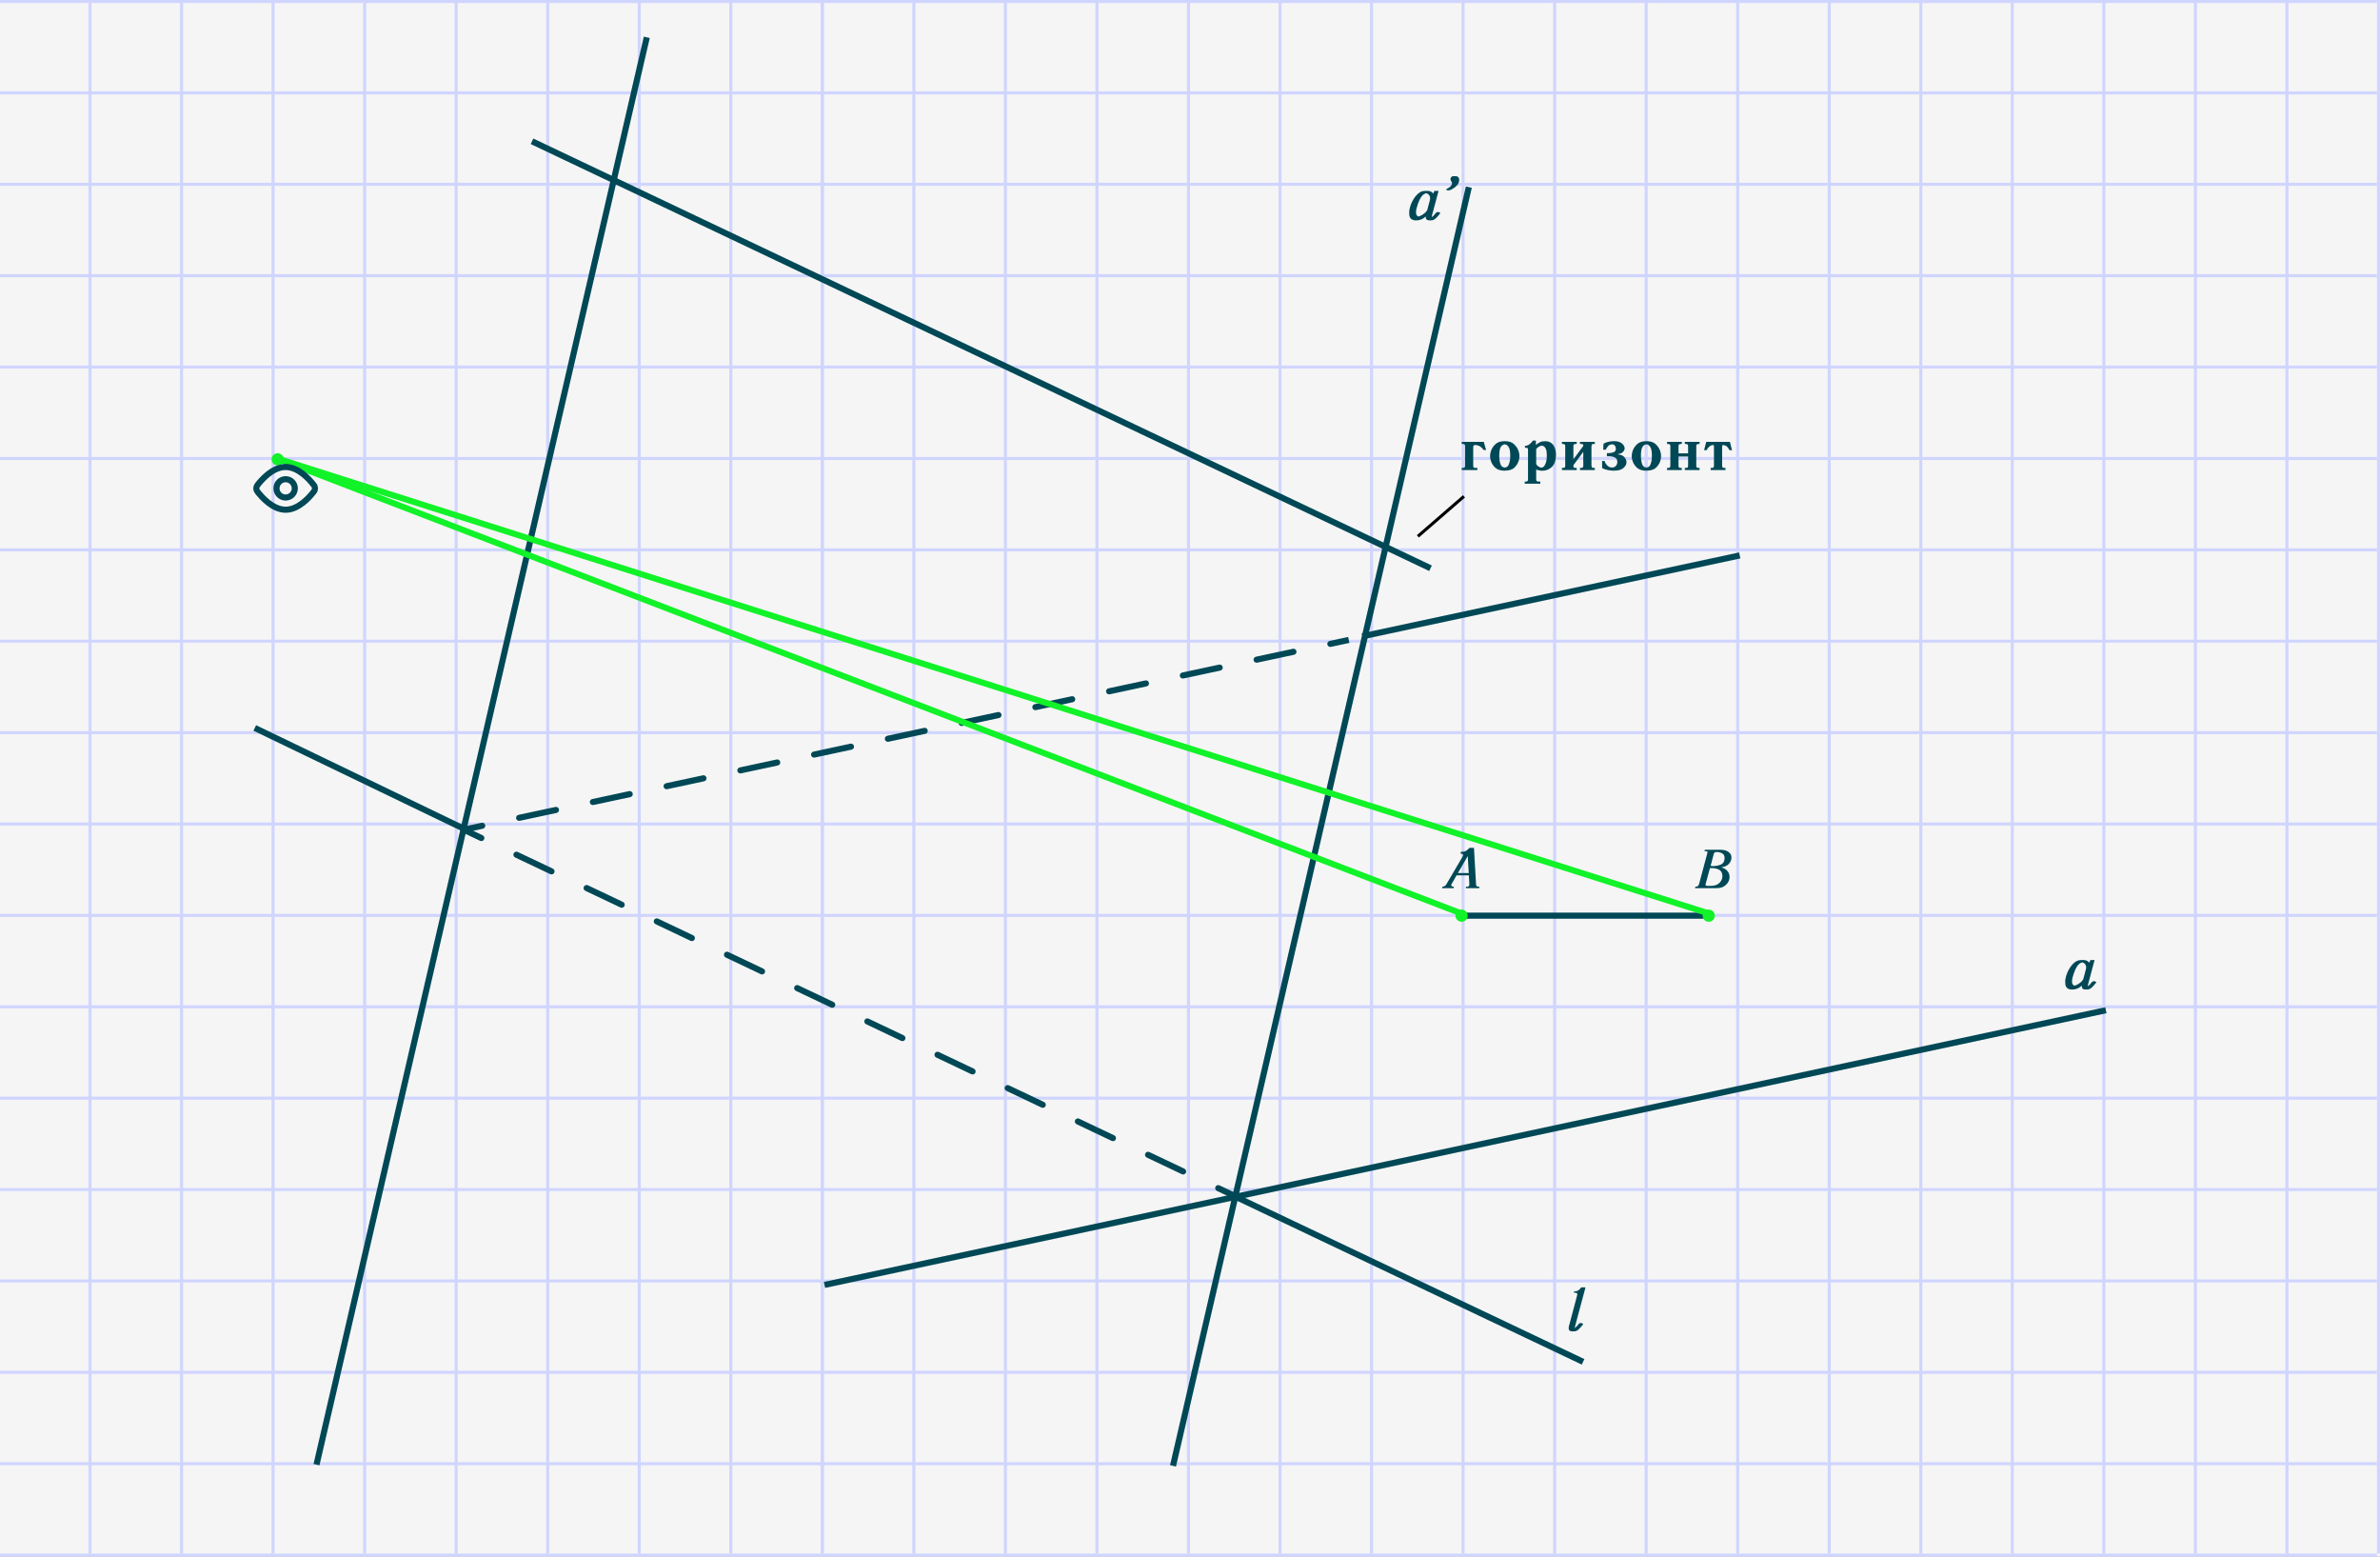 <?xml version="1.0" encoding="UTF-8"?> <svg xmlns="http://www.w3.org/2000/svg" width="780" height="510" viewBox="0 0 780 510" fill="none"><rect x="0" y="0" width="780" height="510" fill="#808080" stroke="none"/> <g clip-path="url(#clip0_1_1011)"> <rect width="780" height="510" fill="#F5F5F5"></rect> <line x1="-241" y1="30.439" x2="269" y2="30.439" stroke="#D0D5FF"></line> <line x1="-241" y1="0.498" x2="269" y2="0.498" stroke="#D0D5FF"></line> <line x1="29.5" y1="509.002" x2="29.5" stroke="#D0D5FF"></line> <line x1="59.5" y1="509.002" x2="59.5" stroke="#D0D5FF"></line> <line x1="89.5" y1="509.002" x2="89.5" stroke="#D0D5FF"></line> <line x1="119.5" y1="509.002" x2="119.5" stroke="#D0D5FF"></line> <line x1="149.5" y1="509.002" x2="149.5" stroke="#D0D5FF"></line> <line x1="179.5" y1="509.002" x2="179.5" stroke="#D0D5FF"></line> <line x1="209.5" y1="509.002" x2="209.5" stroke="#D0D5FF"></line> <line x1="239.5" y1="509.002" x2="239.5" stroke="#D0D5FF"></line> <line x1="269.5" y1="509.002" x2="269.5" stroke="#D0D5FF"></line> <line x1="-241" y1="60.381" x2="269" y2="60.381" stroke="#D0D5FF"></line> <line x1="-241" y1="90.322" x2="269" y2="90.322" stroke="#D0D5FF"></line> <line x1="-241" y1="120.263" x2="269" y2="120.263" stroke="#D0D5FF"></line> <line x1="-241" y1="150.205" x2="269" y2="150.205" stroke="#D0D5FF"></line> <line x1="-241" y1="180.146" x2="269" y2="180.146" stroke="#D0D5FF"></line> <line x1="-241" y1="210.087" x2="269" y2="210.087" stroke="#D0D5FF"></line> <line x1="-241" y1="240.028" x2="269" y2="240.028" stroke="#D0D5FF"></line> <line x1="-241" y1="299.911" x2="269" y2="299.911" stroke="#D0D5FF"></line> <line x1="-241" y1="269.97" x2="269" y2="269.97" stroke="#D0D5FF"></line> <line x1="-241" y1="329.852" x2="269" y2="329.852" stroke="#D0D5FF"></line> <line x1="-241" y1="359.793" x2="269" y2="359.793" stroke="#D0D5FF"></line> <line x1="-241" y1="389.735" x2="269" y2="389.735" stroke="#D0D5FF"></line> <line x1="-241" y1="419.676" x2="269" y2="419.676" stroke="#D0D5FF"></line> <line x1="-241" y1="449.617" x2="269" y2="449.617" stroke="#D0D5FF"></line> <line x1="-241" y1="479.559" x2="269" y2="479.559" stroke="#D0D5FF"></line> <line x1="-241" y1="509.5" x2="269" y2="509.5" stroke="#D0D5FF"></line> <line x1="269" y1="30.439" x2="779" y2="30.439" stroke="#D0D5FF"></line> <line x1="269" y1="0.498" x2="779" y2="0.498" stroke="#D0D5FF"></line> <line x1="269.5" y1="509.002" x2="269.5" stroke="#D0D5FF"></line> <line x1="299.5" y1="509.002" x2="299.5" stroke="#D0D5FF"></line> <line x1="329.5" y1="509.002" x2="329.5" stroke="#D0D5FF"></line> <line x1="359.5" y1="509.002" x2="359.5" stroke="#D0D5FF"></line> <line x1="389.5" y1="509.002" x2="389.5" stroke="#D0D5FF"></line> <line x1="419.5" y1="509.002" x2="419.5" stroke="#D0D5FF"></line> <line x1="449.5" y1="509.002" x2="449.5" stroke="#D0D5FF"></line> <line x1="479.5" y1="509.002" x2="479.5" stroke="#D0D5FF"></line> <line x1="509.5" y1="509.002" x2="509.5" stroke="#D0D5FF"></line> <line x1="539.5" y1="509.002" x2="539.5" stroke="#D0D5FF"></line> <line x1="569.5" y1="509.002" x2="569.5" stroke="#D0D5FF"></line> <line x1="599.5" y1="509.002" x2="599.5" stroke="#D0D5FF"></line> <line x1="629.5" y1="509.002" x2="629.5" stroke="#D0D5FF"></line> <line x1="659.5" y1="509.002" x2="659.5" stroke="#D0D5FF"></line> <line x1="689.5" y1="509.002" x2="689.5" stroke="#D0D5FF"></line> <line x1="719.5" y1="509.002" x2="719.5" stroke="#D0D5FF"></line> <line x1="749.5" y1="509.002" x2="749.5" stroke="#D0D5FF"></line> <line x1="779.5" y1="509.002" x2="779.5" stroke="#D0D5FF"></line> <line x1="269" y1="60.381" x2="779" y2="60.381" stroke="#D0D5FF"></line> <line x1="269" y1="90.322" x2="779" y2="90.322" stroke="#D0D5FF"></line> <line x1="269" y1="120.263" x2="779" y2="120.263" stroke="#D0D5FF"></line> <line x1="269" y1="150.205" x2="779" y2="150.205" stroke="#D0D5FF"></line> <line x1="269" y1="180.146" x2="779" y2="180.146" stroke="#D0D5FF"></line> <line x1="269" y1="210.087" x2="779" y2="210.087" stroke="#D0D5FF"></line> <line x1="269" y1="240.028" x2="779" y2="240.028" stroke="#D0D5FF"></line> <line x1="269" y1="299.911" x2="779" y2="299.911" stroke="#D0D5FF"></line> <line x1="269" y1="269.97" x2="779" y2="269.97" stroke="#D0D5FF"></line> <line x1="269" y1="329.852" x2="779" y2="329.852" stroke="#D0D5FF"></line> <line x1="269" y1="359.793" x2="779" y2="359.793" stroke="#D0D5FF"></line> <line x1="269" y1="389.735" x2="779" y2="389.735" stroke="#D0D5FF"></line> <line x1="269" y1="419.676" x2="779" y2="419.676" stroke="#D0D5FF"></line> <line x1="269" y1="449.617" x2="779" y2="449.617" stroke="#D0D5FF"></line> <line x1="269" y1="479.559" x2="779" y2="479.559" stroke="#D0D5FF"></line> <line x1="269" y1="509.5" x2="779" y2="509.5" stroke="#D0D5FF"></line> <line x1="690.162" y1="330.978" x2="270.21" y2="420.978" stroke="#004856" stroke-width="2"></line> <line x1="570.162" y1="181.978" x2="446.481" y2="208.484" stroke="#004856" stroke-width="2"></line> <line x1="518.824" y1="446.179" x2="405.014" y2="392.113" stroke="#004856" stroke-width="2"></line> <line x1="468.824" y1="186.179" x2="174.361" y2="46.295" stroke="#004856" stroke-width="2"></line> <line x1="481.382" y1="61.319" x2="384.433" y2="480.251" stroke="#004856" stroke-width="2"></line> <line x1="211.974" y1="12.226" x2="103.725" y2="479.86" stroke="#004856" stroke-width="2"></line> <path d="M435.782 209.975C435.242 210.091 434.898 210.622 435.014 211.162C435.13 211.702 435.661 212.046 436.201 211.931L435.782 209.975ZM424.117 214.521C424.657 214.406 425.001 213.874 424.885 213.334C424.769 212.794 424.237 212.45 423.697 212.566L424.117 214.521ZM411.613 215.156C411.073 215.272 410.729 215.804 410.845 216.344C410.96 216.884 411.492 217.228 412.032 217.112L411.613 215.156ZM399.947 219.703C400.487 219.587 400.831 219.055 400.716 218.515C400.6 217.975 400.068 217.631 399.528 217.747L399.947 219.703ZM387.444 220.338C386.904 220.454 386.56 220.985 386.675 221.525C386.791 222.065 387.323 222.409 387.863 222.293L387.444 220.338ZM375.778 224.884C376.318 224.768 376.662 224.237 376.546 223.697C376.431 223.157 375.899 222.813 375.359 222.929L375.778 224.884ZM363.274 225.519C362.734 225.635 362.39 226.167 362.506 226.707C362.622 227.247 363.154 227.591 363.694 227.475L363.274 225.519ZM351.609 230.066C352.149 229.95 352.493 229.418 352.377 228.878C352.261 228.338 351.73 227.994 351.19 228.11L351.609 230.066ZM339.105 230.701C338.565 230.816 338.221 231.348 338.337 231.888C338.453 232.428 338.984 232.772 339.524 232.656L339.105 230.701ZM327.44 235.247C327.98 235.131 328.324 234.6 328.208 234.06C328.092 233.52 327.561 233.176 327.021 233.291L327.44 235.247ZM314.936 235.882C314.396 235.998 314.052 236.53 314.168 237.07C314.284 237.61 314.815 237.953 315.355 237.838L314.936 235.882ZM303.271 240.428C303.811 240.313 304.155 239.781 304.039 239.241C303.923 238.701 303.391 238.357 302.851 238.473L303.271 240.428ZM290.767 241.064C290.227 241.179 289.883 241.711 289.999 242.251C290.115 242.791 290.646 243.135 291.186 243.019L290.767 241.064ZM279.102 245.61C279.642 245.494 279.985 244.962 279.87 244.422C279.754 243.882 279.222 243.539 278.682 243.654L279.102 245.61ZM266.598 246.245C266.058 246.361 265.714 246.892 265.83 247.432C265.945 247.972 266.477 248.316 267.017 248.201L266.598 246.245ZM254.932 250.791C255.472 250.675 255.816 250.144 255.701 249.604C255.585 249.064 255.053 248.72 254.513 248.836L254.932 250.791ZM242.429 251.426C241.889 251.542 241.545 252.074 241.66 252.614C241.776 253.154 242.308 253.498 242.848 253.382L242.429 251.426ZM230.763 255.973C231.303 255.857 231.647 255.325 231.531 254.785C231.416 254.245 230.884 253.901 230.344 254.017L230.763 255.973ZM218.259 256.608C217.719 256.724 217.375 257.255 217.491 257.795C217.607 258.335 218.139 258.679 218.679 258.563L218.259 256.608ZM206.594 261.154C207.134 261.038 207.478 260.507 207.362 259.967C207.246 259.427 206.715 259.083 206.175 259.199L206.594 261.154ZM194.09 261.789C193.55 261.905 193.206 262.437 193.322 262.977C193.438 263.517 193.969 263.861 194.509 263.745L194.09 261.789ZM182.425 266.336C182.965 266.22 183.309 265.688 183.193 265.148C183.077 264.608 182.546 264.264 182.006 264.38L182.425 266.336ZM169.921 266.971C169.381 267.086 169.037 267.618 169.153 268.158C169.269 268.698 169.8 269.042 170.34 268.926L169.921 266.971ZM158.256 271.517C158.796 271.401 159.14 270.87 159.024 270.33C158.908 269.79 158.377 269.446 157.836 269.561L158.256 271.517ZM441.824 208.68L435.782 209.975L436.201 211.931L442.243 210.635L441.824 208.68ZM423.697 212.566L411.613 215.156L412.032 217.112L424.117 214.521L423.697 212.566ZM399.528 217.747L387.444 220.338L387.863 222.293L399.947 219.703L399.528 217.747ZM375.359 222.929L363.274 225.519L363.694 227.475L375.778 224.884L375.359 222.929ZM351.19 228.11L339.105 230.701L339.524 232.656L351.609 230.066L351.19 228.11ZM327.021 233.291L314.936 235.882L315.355 237.838L327.44 235.247L327.021 233.291ZM302.851 238.473L290.767 241.064L291.186 243.019L303.271 240.428L302.851 238.473ZM278.682 243.654L266.598 246.245L267.017 248.201L279.102 245.61L278.682 243.654ZM254.513 248.836L242.429 251.426L242.848 253.382L254.932 250.791L254.513 248.836ZM230.344 254.017L218.259 256.608L218.679 258.563L230.763 255.973L230.344 254.017ZM206.175 259.199L194.09 261.789L194.509 263.745L206.594 261.154L206.175 259.199ZM182.006 264.38L169.921 266.971L170.34 268.926L182.425 266.336L182.006 264.38ZM157.836 269.561L151.794 270.857L152.213 272.812L158.256 271.517L157.836 269.561Z" fill="#004856"></path> <path d="M399.679 388.366C399.18 388.129 398.584 388.341 398.347 388.84C398.11 389.339 398.322 389.935 398.821 390.172L399.679 388.366ZM387.321 384.71C387.82 384.947 388.417 384.735 388.654 384.236C388.89 383.737 388.678 383.141 388.179 382.904L387.321 384.71ZM376.679 377.442C376.181 377.205 375.584 377.417 375.347 377.916C375.11 378.415 375.323 379.011 375.821 379.248L376.679 377.442ZM364.322 373.786C364.82 374.023 365.417 373.811 365.654 373.312C365.891 372.813 365.679 372.216 365.18 371.979L364.322 373.786ZM353.68 366.517C353.181 366.28 352.584 366.493 352.347 366.992C352.111 367.491 352.323 368.087 352.822 368.324L353.68 366.517ZM341.322 362.862C341.821 363.099 342.417 362.887 342.654 362.388C342.891 361.889 342.679 361.292 342.18 361.055L341.322 362.862ZM330.68 355.593C330.181 355.356 329.585 355.569 329.348 356.068C329.111 356.566 329.323 357.163 329.822 357.4L330.68 355.593ZM318.322 351.938C318.821 352.175 319.418 351.962 319.655 351.464C319.892 350.965 319.679 350.368 319.18 350.131L318.322 351.938ZM307.681 344.669C307.182 344.432 306.585 344.644 306.348 345.143C306.111 345.642 306.324 346.239 306.822 346.476L307.681 344.669ZM295.323 341.014C295.821 341.251 296.418 341.038 296.655 340.539C296.892 340.04 296.68 339.444 296.181 339.207L295.323 341.014ZM284.681 333.745C284.182 333.508 283.585 333.72 283.349 334.219C283.112 334.718 283.324 335.315 283.823 335.552L284.681 333.745ZM272.323 330.089C272.822 330.326 273.418 330.114 273.655 329.615C273.892 329.116 273.68 328.52 273.181 328.283L272.323 330.089ZM261.681 322.821C261.182 322.584 260.586 322.796 260.349 323.295C260.112 323.794 260.324 324.39 260.823 324.627L261.681 322.821ZM249.323 319.165C249.822 319.402 250.419 319.19 250.656 318.691C250.893 318.192 250.68 317.596 250.181 317.359L249.323 319.165ZM238.682 311.897C238.183 311.66 237.586 311.872 237.349 312.371C237.112 312.87 237.325 313.466 237.823 313.703L238.682 311.897ZM226.324 308.241C226.822 308.478 227.419 308.266 227.656 307.767C227.893 307.268 227.681 306.672 227.182 306.435L226.324 308.241ZM215.682 300.973C215.183 300.736 214.586 300.948 214.35 301.447C214.113 301.946 214.325 302.542 214.824 302.779L215.682 300.973ZM203.324 297.317C203.823 297.554 204.419 297.342 204.656 296.843C204.893 296.344 204.681 295.747 204.182 295.51L203.324 297.317ZM192.682 290.048C192.183 289.811 191.587 290.024 191.35 290.523C191.113 291.022 191.325 291.618 191.824 291.855L192.682 290.048ZM180.324 286.393C180.823 286.63 181.42 286.418 181.657 285.919C181.894 285.42 181.681 284.823 181.182 284.586L180.324 286.393ZM169.683 279.124C169.184 278.887 168.587 279.1 168.35 279.599C168.113 280.097 168.326 280.694 168.824 280.931L169.683 279.124ZM157.325 275.469C157.823 275.706 158.42 275.493 158.657 274.995C158.894 274.496 158.682 273.899 158.183 273.662L157.325 275.469ZM405.429 391.097L399.679 388.366L398.821 390.172L404.571 392.903L405.429 391.097ZM388.179 382.904L376.679 377.442L375.821 379.248L387.321 384.71L388.179 382.904ZM365.18 371.979L353.68 366.517L352.822 368.324L364.322 373.786L365.18 371.979ZM342.18 361.055L330.68 355.593L329.822 357.4L341.322 362.862L342.18 361.055ZM319.18 350.131L307.681 344.669L306.822 346.476L318.322 351.938L319.18 350.131ZM296.181 339.207L284.681 333.745L283.823 335.552L295.323 341.014L296.181 339.207ZM273.181 328.283L261.681 322.821L260.823 324.627L272.323 330.089L273.181 328.283ZM250.181 317.359L238.682 311.897L237.823 313.703L249.323 319.165L250.181 317.359ZM227.182 306.435L215.682 300.973L214.824 302.779L226.324 308.241L227.182 306.435ZM204.182 295.51L192.682 290.048L191.824 291.855L203.324 297.317L204.182 295.51ZM181.182 284.586L169.683 279.124L168.824 280.931L180.324 286.393L181.182 284.586ZM158.183 273.662L152.433 270.931L151.575 272.738L157.325 275.469L158.183 273.662Z" fill="#004856"></path> <path d="M486.28 144.76L487.04 147.44H486.84H486.24C485.68 146.72 485.187 146.273 484.76 146.1C484.347 145.913 483.947 145.813 483.56 145.8C483.347 145.8 483.167 145.84 483.02 145.92C482.887 146 482.82 146.2 482.82 146.52V152.6C482.82 152.867 482.873 153.053 482.98 153.16C483.1 153.253 483.3 153.3 483.58 153.3H484.18V154H483.98H479.06V153.3H479.38C479.66 153.3 479.853 153.253 479.96 153.16C480.08 153.053 480.14 152.867 480.14 152.6V146.16C480.14 145.893 480.08 145.713 479.96 145.62C479.853 145.513 479.66 145.46 479.38 145.46H479.06V144.76H479.26H486.28ZM493.053 154.22C491.653 154.207 490.586 153.82 489.853 153.06C489.12 152.287 488.66 151.433 488.473 150.5C488.433 150.313 488.4 150.133 488.373 149.96C488.36 149.773 488.353 149.593 488.353 149.42C488.353 149.207 488.366 148.987 488.393 148.76C488.42 148.533 488.466 148.307 488.533 148.08C488.76 147.2 489.233 146.393 489.953 145.66C490.686 144.913 491.72 144.54 493.053 144.54H493.253C494.586 144.54 495.613 144.913 496.333 145.66C497.066 146.393 497.546 147.2 497.773 148.08C497.84 148.307 497.886 148.533 497.913 148.76C497.94 148.987 497.953 149.207 497.953 149.42C497.953 149.58 497.946 149.747 497.933 149.92C497.92 150.093 497.893 150.267 497.853 150.44C497.68 151.387 497.226 152.253 496.493 153.04C495.76 153.813 494.68 154.2 493.253 154.2L493.053 154.22ZM493.153 145.58C492.66 145.607 492.233 145.887 491.873 146.42C491.526 146.953 491.353 147.933 491.353 149.36C491.353 150.32 491.473 151.187 491.713 151.96C491.953 152.733 492.433 153.14 493.153 153.18C493.78 153.14 494.22 152.813 494.473 152.2C494.726 151.587 494.88 150.92 494.933 150.2C494.933 150.053 494.933 149.913 494.933 149.78C494.946 149.633 494.953 149.493 494.953 149.36C494.953 147.973 494.786 147.02 494.453 146.5C494.12 145.98 493.753 145.68 493.353 145.6C493.326 145.6 493.293 145.6 493.253 145.6C493.226 145.587 493.193 145.58 493.153 145.58ZM503.359 145.76C503.639 145.533 503.893 145.347 504.119 145.2C504.346 145.053 504.566 144.933 504.779 144.84C505.006 144.733 505.239 144.66 505.479 144.62C505.719 144.58 505.986 144.56 506.279 144.56H506.479C507.599 144.56 508.453 144.967 509.039 145.78C509.639 146.58 509.939 147.633 509.939 148.94C509.939 150.793 509.493 152.14 508.599 152.98C507.719 153.807 506.706 154.22 505.559 154.22L505.359 154.24C505.146 154.227 504.866 154.193 504.519 154.14C504.186 154.087 503.833 153.98 503.459 153.82V157.08C503.459 157.36 503.513 157.54 503.619 157.62C503.739 157.713 503.939 157.76 504.219 157.76L504.819 157.78V158.48H504.619H499.699V157.78H500.019C500.299 157.767 500.493 157.713 500.599 157.62C500.719 157.54 500.779 157.353 500.779 157.06V147.32C500.779 147.133 500.746 146.987 500.679 146.88C500.613 146.76 500.406 146.7 500.059 146.7H499.979H499.759V146.1C500.359 146.047 500.866 145.86 501.279 145.54C501.706 145.22 502.039 144.867 502.279 144.48C502.293 144.467 502.306 144.453 502.319 144.44C502.333 144.413 502.346 144.387 502.359 144.36H502.559H503.359V145.76ZM503.459 147.14V151.98C503.579 152.26 503.753 152.493 503.979 152.68C504.219 152.867 504.466 153.007 504.719 153.1C504.813 153.127 504.899 153.153 504.979 153.18C505.073 153.193 505.159 153.2 505.239 153.2C505.333 153.187 505.433 153.16 505.539 153.12C505.646 153.08 505.759 153.013 505.879 152.92C506.146 152.693 506.386 152.287 506.599 151.7C506.826 151.113 506.939 150.247 506.939 149.1C506.939 148.193 506.839 147.527 506.639 147.1C506.439 146.673 506.213 146.38 505.959 146.22C505.839 146.14 505.719 146.087 505.599 146.06C505.479 146.033 505.373 146.02 505.279 146.02C505.199 146.02 505.113 146.033 505.019 146.06C504.926 146.087 504.833 146.113 504.739 146.14C504.499 146.233 504.259 146.373 504.019 146.56C503.793 146.733 503.606 146.927 503.459 147.14ZM515.652 150.5L518.892 146.1V145.86C518.892 145.727 518.845 145.633 518.752 145.58C518.672 145.527 518.579 145.493 518.472 145.48C518.419 145.467 518.365 145.46 518.312 145.46C518.259 145.46 518.212 145.46 518.172 145.46C518.159 145.46 518.145 145.46 518.132 145.46H517.812V144.76H518.012H522.672V145.46H522.352C521.979 145.46 521.759 145.52 521.692 145.64C521.639 145.747 521.612 145.873 521.612 146.02L521.572 146.32V152.44C521.572 152.453 521.572 152.467 521.572 152.48C521.572 152.48 521.572 152.487 521.572 152.5C521.572 152.513 521.572 152.54 521.572 152.58C521.585 152.607 521.599 152.66 521.612 152.74C521.612 152.873 521.639 153 521.692 153.12C521.759 153.24 521.979 153.3 522.352 153.3H522.672V154H522.472H517.812V153.3H518.132C518.412 153.3 518.605 153.253 518.712 153.16C518.832 153.053 518.892 152.867 518.892 152.6V148.04L515.652 152.42V152.72C515.652 152.973 515.712 153.133 515.832 153.2C515.952 153.267 516.139 153.3 516.392 153.3C516.445 153.3 516.499 153.3 516.552 153.3C516.619 153.3 516.679 153.3 516.732 153.3V154H516.532H511.892V153.3H512.212C512.492 153.3 512.685 153.253 512.792 153.16C512.912 153.053 512.972 152.867 512.972 152.6V146.16C512.972 145.893 512.912 145.713 512.792 145.62C512.685 145.513 512.492 145.46 512.212 145.46H511.892V144.76H512.092H516.732V145.46H516.412C516.132 145.46 515.932 145.513 515.812 145.62C515.705 145.713 515.652 145.893 515.652 146.16V150.5ZM525.423 147.34L525.523 145.34C526.229 144.98 526.869 144.76 527.443 144.68C528.016 144.587 528.469 144.54 528.803 144.54H529.003C529.989 144.54 530.749 144.727 531.283 145.1C531.829 145.473 532.183 145.887 532.343 146.34C532.383 146.433 532.409 146.527 532.423 146.62C532.436 146.713 532.443 146.807 532.443 146.9C532.443 146.98 532.436 147.06 532.423 147.14C532.409 147.207 532.389 147.28 532.363 147.36C532.256 147.68 532.036 147.973 531.703 148.24C531.369 148.507 530.889 148.687 530.263 148.78V148.88C531.169 148.947 531.849 149.227 532.303 149.72C532.756 150.2 533.003 150.727 533.043 151.3C533.043 151.313 533.043 151.333 533.043 151.36C533.043 151.373 533.043 151.393 533.043 151.42C533.043 151.513 533.036 151.607 533.023 151.7C533.009 151.78 532.996 151.867 532.983 151.96C532.836 152.52 532.449 153.033 531.823 153.5C531.196 153.967 530.249 154.2 528.983 154.2L528.783 154.22C528.329 154.207 527.776 154.147 527.123 154.04C526.469 153.947 525.783 153.727 525.063 153.38V151.02H525.263H525.863C526.009 151.567 526.303 152.06 526.743 152.5C527.183 152.927 527.696 153.153 528.283 153.18C528.869 153.153 529.309 152.967 529.603 152.62C529.896 152.26 530.043 151.847 530.043 151.38C530.043 150.687 529.816 150.213 529.363 149.96C528.923 149.707 528.436 149.56 527.903 149.52C527.756 149.507 527.603 149.5 527.443 149.5C527.296 149.487 527.149 149.48 527.003 149.48C526.976 149.48 526.943 149.48 526.903 149.48C526.876 149.48 526.849 149.48 526.823 149.48C526.783 149.48 526.743 149.48 526.703 149.48C526.676 149.48 526.649 149.48 526.623 149.48V148.46C526.729 148.46 526.843 148.46 526.963 148.46C527.083 148.46 527.196 148.46 527.303 148.46C527.876 148.433 528.396 148.327 528.863 148.14C529.329 147.953 529.563 147.58 529.563 147.02C529.563 146.94 529.556 146.86 529.543 146.78C529.543 146.687 529.529 146.6 529.503 146.52C529.436 146.293 529.316 146.087 529.143 145.9C528.983 145.7 528.729 145.593 528.383 145.58C527.809 145.593 527.369 145.773 527.063 146.12C526.756 146.453 526.476 146.86 526.223 147.34H526.023H525.423ZM539.479 154.22C538.079 154.207 537.012 153.82 536.279 153.06C535.546 152.287 535.086 151.433 534.899 150.5C534.859 150.313 534.826 150.133 534.799 149.96C534.786 149.773 534.779 149.593 534.779 149.42C534.779 149.207 534.792 148.987 534.819 148.76C534.846 148.533 534.892 148.307 534.959 148.08C535.186 147.2 535.659 146.393 536.379 145.66C537.112 144.913 538.146 144.54 539.479 144.54H539.679C541.012 144.54 542.039 144.913 542.759 145.66C543.492 146.393 543.972 147.2 544.199 148.08C544.266 148.307 544.312 148.533 544.339 148.76C544.366 148.987 544.379 149.207 544.379 149.42C544.379 149.58 544.372 149.747 544.359 149.92C544.346 150.093 544.319 150.267 544.279 150.44C544.106 151.387 543.652 152.253 542.919 153.04C542.186 153.813 541.106 154.2 539.679 154.2L539.479 154.22ZM539.579 145.58C539.086 145.607 538.659 145.887 538.299 146.42C537.952 146.953 537.779 147.933 537.779 149.36C537.779 150.32 537.899 151.187 538.139 151.96C538.379 152.733 538.859 153.14 539.579 153.18C540.206 153.14 540.646 152.813 540.899 152.2C541.152 151.587 541.306 150.92 541.359 150.2C541.359 150.053 541.359 149.913 541.359 149.78C541.372 149.633 541.379 149.493 541.379 149.36C541.379 147.973 541.212 147.02 540.879 146.5C540.546 145.98 540.179 145.68 539.779 145.6C539.752 145.6 539.719 145.6 539.679 145.6C539.652 145.587 539.619 145.58 539.579 145.58ZM550.105 148.54H553.245V146.16C553.245 145.893 553.185 145.713 553.065 145.62C552.958 145.513 552.765 145.46 552.485 145.46H552.165V144.76H552.365H557.005V145.46H556.685C556.405 145.46 556.205 145.513 556.085 145.62C555.978 145.713 555.925 145.893 555.925 146.16V152.6C555.925 152.867 555.978 153.053 556.085 153.16C556.205 153.253 556.405 153.3 556.685 153.3H557.005V154H556.805H552.165V153.3H552.485C552.765 153.3 552.958 153.253 553.065 153.16C553.185 153.053 553.245 152.867 553.245 152.6V149.58H550.105V152.6C550.105 152.867 550.158 153.053 550.265 153.16C550.385 153.253 550.585 153.3 550.865 153.3H551.185V154H550.985H546.345V153.3H546.665C546.945 153.3 547.138 153.253 547.245 153.16C547.365 153.053 547.425 152.867 547.425 152.6V146.16C547.425 145.893 547.365 145.713 547.245 145.62C547.138 145.513 546.945 145.46 546.665 145.46H546.345V144.76H546.545H551.185V145.46H550.865C550.585 145.46 550.385 145.513 550.265 145.62C550.158 145.713 550.105 145.893 550.105 146.16V148.54ZM566.939 144.76L567.639 147.5H567.439H566.839C566.372 146.687 565.959 146.207 565.599 146.06C565.252 145.913 564.979 145.827 564.779 145.8C564.779 145.8 564.772 145.8 564.759 145.8C564.652 145.8 564.565 145.84 564.499 145.92C564.432 145.987 564.399 146.16 564.399 146.44V152.6C564.399 152.867 564.452 153.053 564.559 153.16C564.679 153.253 564.885 153.3 565.179 153.3H565.499V154H565.299H560.639V153.3H560.959C561.239 153.3 561.432 153.253 561.539 153.16C561.659 153.053 561.719 152.867 561.719 152.6V146.18C561.719 146.047 561.692 145.953 561.639 145.9C561.585 145.833 561.525 145.793 561.459 145.78C561.459 145.78 561.452 145.787 561.439 145.8C561.439 145.8 561.432 145.8 561.419 145.8C561.405 145.8 561.392 145.8 561.379 145.8C561.352 145.8 561.205 145.833 560.939 145.9C560.672 145.953 560.385 146.127 560.079 146.42C559.945 146.54 559.805 146.693 559.659 146.88C559.525 147.053 559.405 147.26 559.299 147.5H559.099H558.479L559.199 144.76H559.399H566.939Z" fill="#004856"></path> <line x1="464.673" y1="175.719" x2="479.788" y2="162.622" stroke="black"></line> <path d="M514.24 434.3L516.84 424.52V424.44L516.88 424.32V424.3C516.88 424.287 516.88 424.273 516.88 424.26C516.88 424.247 516.887 424.233 516.9 424.22C516.9 424.22 516.9 424.213 516.9 424.2C516.9 424.187 516.9 424.173 516.9 424.16L516.92 424.04C516.92 423.933 516.9 423.847 516.86 423.78C516.82 423.713 516.767 423.66 516.7 423.62C516.62 423.593 516.54 423.573 516.46 423.56C516.38 423.533 516.3 423.513 516.22 423.5H517.02H516.96H516.92H516.84H516.76L516.68 423.52H515.88H515.8L515.94 423.06H516.06H516.16C516.347 423.06 516.513 423.047 516.66 423.02C516.82 422.98 516.967 422.927 517.1 422.86C517.233 422.793 517.36 422.707 517.48 422.6C517.613 422.48 517.74 422.353 517.86 422.22C517.887 422.193 517.913 422.167 517.94 422.14C517.967 422.1 517.993 422.06 518.02 422.02C518.047 421.98 518.073 421.94 518.1 421.9C518.14 421.86 518.18 421.82 518.22 421.78H519.02H519.62L516.26 434.3L516.24 434.42C516.24 434.433 516.233 434.447 516.22 434.46C516.22 434.473 516.22 434.48 516.22 434.48C516.207 434.493 516.2 434.507 516.2 434.52C516.2 434.533 516.2 434.547 516.2 434.56L516.18 434.6V434.64C516.167 434.667 516.153 434.7 516.14 434.74C516.14 434.767 516.14 434.793 516.14 434.82L516.12 434.94C516.12 434.967 516.12 434.993 516.12 435.02C516.12 435.033 516.127 435.053 516.14 435.08C516.153 435.067 516.167 435.053 516.18 435.04C516.207 435.027 516.227 435.013 516.24 435C516.253 435 516.26 434.993 516.26 434.98C516.273 434.967 516.287 434.96 516.3 434.96C516.42 434.867 516.593 434.7 516.82 434.46C517.047 434.22 517.327 433.9 517.66 433.5H518.46L518.88 433.82C518.547 434.26 518.24 434.633 517.96 434.94C517.693 435.247 517.447 435.493 517.22 435.68C517.007 435.853 516.793 435.98 516.58 436.06C516.38 436.14 516.187 436.18 516 436.18L515.2 436.2C515.067 436.187 514.94 436.167 514.82 436.14C514.7 436.113 514.6 436.067 514.52 436C514.44 435.96 514.367 435.913 514.3 435.86C514.247 435.793 514.207 435.72 514.18 435.64L514.14 435.52L514.12 435.4V435.34V435.28V435.16V435.04C514.12 434.973 514.12 434.92 514.12 434.88C514.12 434.84 514.127 434.8 514.14 434.76C514.14 434.747 514.14 434.733 514.14 434.72C514.14 434.707 514.147 434.687 514.16 434.66C514.16 434.647 514.16 434.633 514.16 434.62C514.16 434.593 514.16 434.573 514.16 434.56L514.2 434.44C514.2 434.413 514.2 434.393 514.2 434.38C514.213 434.353 514.227 434.327 514.24 434.3Z" fill="#004856"></path> <line x1="480" y1="300" x2="560" y2="300" stroke="#004856" stroke-width="2"></line> <path d="M483.062 277.788L483.746 289.704V289.74V289.758C483.746 289.854 483.758 289.95 483.782 290.046C483.818 290.13 483.86 290.208 483.908 290.28C483.956 290.352 484.058 290.412 484.214 290.46C484.382 290.496 484.598 290.514 484.862 290.514L484.754 291H484.034H480.362L480.47 290.514H481.19C481.214 290.526 481.238 290.538 481.262 290.55C481.298 290.55 481.334 290.55 481.37 290.55H480.65C480.674 290.55 480.698 290.55 480.722 290.55C480.758 290.55 480.788 290.55 480.812 290.55C480.932 290.55 481.034 290.532 481.118 290.496C481.214 290.46 481.292 290.412 481.352 290.352C481.412 290.292 481.46 290.214 481.496 290.118C481.532 290.022 481.55 289.902 481.55 289.758V289.74V289.704V289.668L481.388 286.788H477.356L475.862 289.416L475.844 289.452L475.826 289.47L475.808 289.506L475.772 289.542C475.76 289.554 475.748 289.572 475.736 289.596C475.736 289.608 475.73 289.62 475.718 289.632C475.706 289.656 475.694 289.674 475.682 289.686C475.682 289.698 475.676 289.716 475.664 289.74C475.652 289.776 475.64 289.818 475.628 289.866C475.628 289.902 475.628 289.95 475.628 290.01V290.1L475.664 290.172C475.688 290.22 475.718 290.262 475.754 290.298C475.79 290.334 475.838 290.37 475.898 290.406C475.958 290.442 476.036 290.472 476.132 290.496C476.24 290.508 476.366 290.514 476.51 290.514L476.384 291H475.664H472.622L472.73 290.514C472.91 290.49 473.066 290.46 473.198 290.424C473.33 290.376 473.438 290.322 473.522 290.262C473.618 290.202 473.702 290.136 473.774 290.064C473.846 289.98 473.918 289.884 473.99 289.776C474.014 289.752 474.032 289.728 474.044 289.704C474.056 289.668 474.074 289.638 474.098 289.614C474.11 289.59 474.122 289.566 474.134 289.542C474.158 289.506 474.176 289.47 474.188 289.434C474.224 289.374 474.26 289.314 474.296 289.254C474.332 289.182 474.374 289.11 474.422 289.038L479.3 280.722C479.324 280.662 479.348 280.614 479.372 280.578C479.396 280.542 479.414 280.506 479.426 280.47C479.45 280.446 479.462 280.422 479.462 280.398C479.474 280.362 479.486 280.332 479.498 280.308V280.254V280.182L479.48 280.074L479.462 279.966C479.45 279.942 479.432 279.924 479.408 279.912C479.396 279.888 479.378 279.864 479.354 279.84C479.33 279.828 479.306 279.81 479.282 279.786C479.258 279.762 479.228 279.744 479.192 279.732C479.132 279.696 479.048 279.672 478.94 279.66C478.832 279.636 478.706 279.624 478.562 279.624L478.904 279.048H479.372C479.552 279.048 479.72 279.03 479.876 278.994C480.044 278.958 480.2 278.904 480.344 278.832C480.476 278.76 480.608 278.676 480.74 278.58C480.884 278.472 481.016 278.358 481.136 278.238C481.172 278.202 481.208 278.166 481.244 278.13C481.28 278.094 481.316 278.058 481.352 278.022C481.376 277.998 481.394 277.98 481.406 277.968C481.43 277.944 481.454 277.92 481.478 277.896C481.49 277.884 481.508 277.866 481.532 277.842C481.556 277.818 481.574 277.8 481.586 277.788H482.306H483.062ZM477.806 286.032H481.352L481.028 280.47L477.806 286.032Z" fill="#004856"></path> <path d="M559.464 278.4H563.532C564.132 278.4 564.648 278.442 565.08 278.526C565.512 278.61 565.866 278.736 566.142 278.904C566.418 279.072 566.646 279.246 566.826 279.426C567.018 279.606 567.162 279.798 567.258 280.002C567.294 280.086 567.324 280.176 567.348 280.272C567.372 280.356 567.39 280.44 567.402 280.524C567.426 280.608 567.438 280.692 567.438 280.776C567.45 280.848 567.456 280.92 567.456 280.992C567.456 281.004 567.456 281.022 567.456 281.046C567.456 281.058 567.456 281.07 567.456 281.082C567.444 281.106 567.438 281.124 567.438 281.136C567.438 281.148 567.438 281.166 567.438 281.19C567.438 281.202 567.438 281.22 567.438 281.244C567.438 281.256 567.438 281.268 567.438 281.28C567.426 281.304 567.42 281.322 567.42 281.334C567.42 281.346 567.42 281.358 567.42 281.37C567.372 281.694 567.27 282 567.114 282.288C566.97 282.576 566.766 282.858 566.502 283.134C566.238 283.398 565.92 283.614 565.548 283.782C565.176 283.95 564.744 284.064 564.252 284.124V284.232C564.636 284.328 564.984 284.472 565.296 284.664C565.608 284.844 565.878 285.072 566.106 285.348C566.346 285.624 566.526 285.924 566.646 286.248C566.766 286.572 566.826 286.92 566.826 287.292C566.826 287.388 566.82 287.49 566.808 287.598C566.808 287.694 566.796 287.79 566.772 287.886C566.76 287.934 566.748 287.988 566.736 288.048C566.724 288.096 566.712 288.144 566.7 288.192C566.688 288.252 566.676 288.306 566.664 288.354C566.652 288.402 566.634 288.456 566.61 288.516C566.49 288.828 566.316 289.128 566.088 289.416C565.872 289.704 565.596 289.974 565.26 290.226C564.924 290.49 564.504 290.688 564 290.82C563.496 290.94 562.908 291 562.236 291H561.516H555.504L555.63 290.514C555.834 290.514 556.002 290.496 556.134 290.46C556.266 290.412 556.374 290.352 556.458 290.28C556.53 290.208 556.59 290.13 556.638 290.046C556.698 289.962 556.746 289.878 556.782 289.794C556.794 289.77 556.8 289.746 556.8 289.722C556.812 289.698 556.824 289.674 556.836 289.65C556.836 289.626 556.836 289.602 556.836 289.578C556.848 289.554 556.86 289.53 556.872 289.506L559.446 279.894L559.464 279.84L559.482 279.804V279.786V279.768V279.714L559.518 279.606V279.57L559.536 279.552V279.534V279.498L559.572 279.408C559.572 279.396 559.572 279.384 559.572 279.372C559.572 279.36 559.578 279.348 559.59 279.336C559.59 279.324 559.59 279.312 559.59 279.3C559.59 279.288 559.59 279.276 559.59 279.264L559.608 279.174C559.608 279.114 559.596 279.066 559.572 279.03C559.548 278.994 559.506 278.97 559.446 278.958C559.422 278.946 559.392 278.94 559.356 278.94C559.332 278.928 559.308 278.922 559.284 278.922C559.248 278.91 559.212 278.904 559.176 278.904C559.152 278.892 559.128 278.886 559.104 278.886C559.08 278.886 559.05 278.886 559.014 278.886C558.99 278.886 558.966 278.886 558.942 278.886H558.816H558.78H558.762H558.618L558.744 278.4H559.464ZM560.4 284.43L559.104 289.2L559.068 289.308V289.38V289.398L559.05 289.416L559.032 289.452V289.488L558.996 289.578V289.65V289.668V289.704L558.978 289.794L558.96 289.83V289.848V289.884C558.96 289.968 558.978 290.034 559.014 290.082C559.05 290.13 559.104 290.166 559.176 290.19C559.248 290.202 559.326 290.214 559.41 290.226C559.494 290.238 559.584 290.244 559.68 290.244H560.4C561.048 290.244 561.612 290.184 562.092 290.064C562.584 289.932 562.98 289.734 563.28 289.47C563.592 289.206 563.838 288.93 564.018 288.642C564.21 288.354 564.342 288.054 564.414 287.742C564.426 287.682 564.432 287.622 564.432 287.562C564.444 287.502 564.456 287.442 564.468 287.382C564.468 287.358 564.468 287.334 564.468 287.31C564.468 287.274 564.474 287.238 564.486 287.202C564.486 287.178 564.486 287.154 564.486 287.13C564.486 287.094 564.486 287.058 564.486 287.022C564.486 286.53 564.396 286.116 564.216 285.78C564.048 285.432 563.79 285.162 563.442 284.97C563.142 284.802 562.8 284.67 562.416 284.574C562.044 284.478 561.624 284.424 561.156 284.412C561.12 284.412 561.084 284.412 561.048 284.412C561.012 284.412 560.97 284.412 560.922 284.412C560.874 284.412 560.826 284.412 560.778 284.412C560.742 284.412 560.706 284.412 560.67 284.412C560.622 284.424 560.574 284.43 560.526 284.43C560.49 284.43 560.448 284.43 560.4 284.43ZM561.552 280.164L560.616 283.692C560.676 283.692 560.736 283.698 560.796 283.71C560.856 283.71 560.922 283.71 560.994 283.71C561.054 283.722 561.114 283.734 561.174 283.746C561.234 283.746 561.294 283.746 561.354 283.746C561.378 283.746 561.402 283.746 561.426 283.746C561.45 283.746 561.474 283.746 561.498 283.746C561.51 283.758 561.528 283.764 561.552 283.764C561.576 283.764 561.6 283.764 561.624 283.764C562.116 283.74 562.566 283.68 562.974 283.584C563.394 283.488 563.772 283.362 564.108 283.206C564.468 283.026 564.738 282.762 564.918 282.414C565.11 282.066 565.206 281.634 565.206 281.118C565.206 280.782 565.152 280.5 565.044 280.272C564.948 280.032 564.798 279.84 564.594 279.696C564.402 279.564 564.192 279.456 563.964 279.372C563.748 279.288 563.52 279.228 563.28 279.192C563.196 279.168 563.106 279.156 563.01 279.156C562.926 279.144 562.836 279.138 562.74 279.138C562.716 279.138 562.686 279.138 562.65 279.138C562.626 279.138 562.602 279.138 562.578 279.138C562.386 279.15 562.23 279.18 562.11 279.228C562.002 279.264 561.918 279.318 561.858 279.39C561.786 279.474 561.726 279.57 561.678 279.678C561.642 279.786 561.612 279.894 561.588 280.002L561.57 280.038V280.074L561.552 280.128V280.164Z" fill="#004856"></path> <line x1="90.303" y1="150.047" x2="559.303" y2="299.047" stroke="#11F228" stroke-width="2"></line> <line x1="90.359" y1="150.066" x2="479.23" y2="299.401" stroke="#11F228" stroke-width="2"></line> <circle cx="560" cy="300" r="2" fill="#11F228"></circle> <circle cx="479" cy="300" r="2" fill="#11F228"></circle> <circle cx="91" cy="150.5" r="2" fill="#11F228"></circle> <path d="M471.64 69.5L472.06 69.82C471.78 70.193 471.507 70.527 471.24 70.82C470.987 71.1 470.747 71.347 470.52 71.56C470.28 71.773 470.047 71.927 469.82 72.02C469.607 72.127 469.393 72.18 469.18 72.18L468.38 72.2C468.18 72.187 468.013 72.153 467.88 72.1C467.747 72.06 467.64 72.007 467.56 71.94C467.48 71.86 467.42 71.773 467.38 71.68C467.34 71.573 467.307 71.467 467.28 71.36C467.28 71.347 467.273 71.333 467.26 71.32C467.26 71.307 467.26 71.293 467.26 71.28C467.26 71.28 467.26 71.273 467.26 71.26C467.26 71.247 467.26 71.233 467.26 71.22C467.26 71.207 467.26 71.193 467.26 71.18C467.26 71.167 467.26 71.153 467.26 71.14C467.26 71.14 467.26 71.133 467.26 71.12C467.26 71.107 467.26 71.093 467.26 71.08C467.26 71.067 467.26 71.053 467.26 71.04C467.26 71.027 467.26 71.013 467.26 71C467.26 70.987 467.26 70.973 467.26 70.96C467.26 70.947 467.26 70.933 467.26 70.92C467.02 71.133 466.793 71.313 466.58 71.46C466.367 71.607 466.167 71.727 465.98 71.82C465.687 71.94 465.42 72.027 465.18 72.08C464.94 72.147 464.727 72.18 464.54 72.18L463.74 72.2C463.727 72.187 463.707 72.18 463.68 72.18C463.667 72.18 463.653 72.18 463.64 72.18C463.613 72.167 463.593 72.16 463.58 72.16C463.567 72.16 463.553 72.16 463.54 72.16C463.527 72.16 463.507 72.16 463.48 72.16C463.467 72.16 463.453 72.16 463.44 72.16C463.427 72.147 463.413 72.14 463.4 72.14C463.387 72.14 463.373 72.14 463.36 72.14C463.16 72.1 462.973 72.033 462.8 71.94C462.627 71.847 462.46 71.713 462.3 71.54C462.14 71.367 462.02 71.127 461.94 70.82C461.873 70.5 461.84 70.113 461.84 69.66C461.84 69.473 461.847 69.273 461.86 69.06C461.887 68.847 461.927 68.633 461.98 68.42C462.02 68.193 462.073 67.967 462.14 67.74C462.207 67.513 462.287 67.28 462.38 67.04C462.58 66.48 462.833 65.947 463.14 65.44C463.447 64.92 463.807 64.427 464.22 63.96C464.633 63.493 465.073 63.14 465.54 62.9C466.007 62.66 466.507 62.54 467.04 62.54H467.84C468.12 62.54 468.373 62.573 468.6 62.64C468.84 62.707 469.047 62.807 469.22 62.94C469.313 63.007 469.4 63.08 469.48 63.16C469.56 63.227 469.633 63.307 469.7 63.4L470.1 62.54H470.9H471.46L469.38 70.3L469.34 70.4V70.48C469.327 70.533 469.313 70.587 469.3 70.64C469.287 70.693 469.28 70.74 469.28 70.78C469.267 70.833 469.26 70.88 469.26 70.92C469.26 70.96 469.26 70.993 469.26 71.02C469.26 71.033 469.26 71.053 469.26 71.08C469.26 71.093 469.26 71.107 469.26 71.12C469.287 71.093 469.313 71.073 469.34 71.06C469.38 71.033 469.42 71.007 469.46 70.98C469.487 70.953 469.513 70.927 469.54 70.9C469.58 70.86 469.613 70.827 469.64 70.8L469.66 70.78L469.7 70.74L469.8 70.66L469.88 70.58V70.56L469.92 70.54C469.947 70.513 469.973 70.487 470 70.46C470.027 70.42 470.06 70.38 470.1 70.34C470.127 70.3 470.16 70.253 470.2 70.2C470.253 70.147 470.307 70.087 470.36 70.02C470.387 69.98 470.413 69.947 470.44 69.92C470.48 69.88 470.507 69.853 470.52 69.84C470.533 69.827 470.547 69.813 470.56 69.8C470.573 69.787 470.587 69.773 470.6 69.76C470.6 69.76 470.607 69.753 470.62 69.74C470.633 69.727 470.647 69.713 470.66 69.7L470.74 69.62L470.84 69.5H471.64ZM467.78 68.7L468.62 65.56C468.633 65.507 468.64 65.453 468.64 65.4C468.653 65.347 468.667 65.293 468.68 65.24C468.68 65.213 468.68 65.187 468.68 65.16C468.68 65.133 468.687 65.107 468.7 65.08C468.7 65.067 468.7 65.047 468.7 65.02C468.7 64.993 468.7 64.967 468.7 64.94C468.7 64.687 468.653 64.46 468.56 64.26C468.48 64.06 468.36 63.88 468.2 63.72C468.093 63.613 467.973 63.527 467.84 63.46C467.72 63.393 467.587 63.34 467.44 63.3C467.347 63.327 467.24 63.36 467.12 63.4C467.013 63.44 466.9 63.493 466.78 63.56C466.567 63.653 466.347 63.833 466.12 64.1C465.893 64.353 465.667 64.68 465.44 65.08C465.347 65.253 465.253 65.44 465.16 65.64C465.08 65.84 464.993 66.053 464.9 66.28C464.807 66.507 464.713 66.753 464.62 67.02C464.527 67.287 464.44 67.573 464.36 67.88C464.347 67.96 464.327 68.033 464.3 68.1C464.287 68.153 464.267 68.213 464.24 68.28C464.227 68.333 464.213 68.393 464.2 68.46C464.187 68.513 464.173 68.573 464.16 68.64C464.147 68.707 464.133 68.78 464.12 68.86C464.107 68.927 464.1 69 464.1 69.08C464.087 69.16 464.08 69.24 464.08 69.32C464.08 69.4 464.08 69.487 464.08 69.58C464.08 69.62 464.08 69.66 464.08 69.7C464.08 69.74 464.08 69.793 464.08 69.86C464.08 69.913 464.087 69.973 464.1 70.04C464.127 70.093 464.147 70.153 464.16 70.22C464.187 70.313 464.227 70.407 464.28 70.5C464.347 70.58 464.427 70.66 464.52 70.74C464.573 70.793 464.627 70.833 464.68 70.86C464.747 70.887 464.827 70.913 464.92 70.94C464.933 70.94 464.947 70.94 464.96 70.94C464.987 70.927 465.007 70.913 465.02 70.9C465.033 70.9 465.047 70.9 465.06 70.9C465.087 70.887 465.107 70.88 465.12 70.88C465.227 70.84 465.333 70.793 465.44 70.74C465.56 70.687 465.673 70.633 465.78 70.58C465.9 70.513 466.02 70.447 466.14 70.38C466.26 70.3 466.38 70.213 466.5 70.12C466.62 70.04 466.733 69.96 466.84 69.88C466.947 69.787 467.047 69.693 467.14 69.6C467.22 69.52 467.293 69.44 467.36 69.36C467.44 69.28 467.507 69.2 467.56 69.12C467.613 69.04 467.66 68.967 467.7 68.9C467.74 68.82 467.767 68.753 467.78 68.7ZM474.175 62.36L473.955 62C473.995 61.973 474.035 61.947 474.075 61.92C474.128 61.893 474.181 61.867 474.235 61.84C474.288 61.813 474.335 61.787 474.375 61.76C474.428 61.733 474.481 61.707 474.535 61.68C474.681 61.6 474.815 61.513 474.935 61.42C475.068 61.313 475.201 61.207 475.335 61.1C475.455 60.993 475.555 60.873 475.635 60.74C475.728 60.607 475.795 60.467 475.835 60.32C475.835 60.307 475.835 60.293 475.835 60.28C475.835 60.267 475.841 60.253 475.855 60.24C475.855 60.24 475.855 60.233 475.855 60.22C475.855 60.207 475.855 60.193 475.855 60.18C475.855 60.167 475.855 60.153 475.855 60.14C475.855 60.127 475.861 60.113 475.875 60.1C475.875 60.087 475.875 60.073 475.875 60.06C475.875 60.047 475.875 60.033 475.875 60.02V59.96L475.855 59.9L475.835 59.86V59.8C475.821 59.773 475.808 59.753 475.795 59.74C475.795 59.727 475.795 59.713 475.795 59.7C475.781 59.673 475.768 59.653 475.755 59.64C475.755 59.627 475.748 59.613 475.735 59.6C475.721 59.573 475.708 59.547 475.695 59.52C475.681 59.48 475.668 59.447 475.655 59.42H475.635V59.4C475.608 59.373 475.581 59.34 475.555 59.3C475.541 59.26 475.521 59.22 475.495 59.18C475.481 59.14 475.461 59.093 475.435 59.04C475.421 58.973 475.408 58.907 475.395 58.84L475.375 58.78V58.72V58.68V58.62V58.58L475.395 58.52V58.48V58.44L475.415 58.36L475.455 58.28C475.481 58.213 475.521 58.147 475.575 58.08C475.628 58.013 475.688 57.953 475.755 57.9C475.821 57.833 475.901 57.787 475.995 57.76C476.088 57.733 476.188 57.72 476.295 57.72H477.095C477.281 57.72 477.441 57.753 477.575 57.82C477.721 57.873 477.841 57.96 477.935 58.08C478.041 58.2 478.115 58.333 478.155 58.48C478.208 58.613 478.235 58.767 478.235 58.94C478.235 59.06 478.221 59.193 478.195 59.34C478.168 59.487 478.121 59.64 478.055 59.8C478.001 59.96 477.921 60.127 477.815 60.3C477.708 60.46 477.575 60.627 477.415 60.8C477.335 60.893 477.241 60.987 477.135 61.08C477.041 61.16 476.941 61.247 476.835 61.34C476.728 61.433 476.608 61.52 476.475 61.6C476.355 61.68 476.221 61.76 476.075 61.84C476.021 61.88 475.968 61.913 475.915 61.94C475.875 61.967 475.835 61.993 475.795 62.02C475.755 62.033 475.715 62.053 475.675 62.08C475.635 62.093 475.595 62.113 475.555 62.14C475.515 62.153 475.475 62.167 475.435 62.18C475.408 62.193 475.381 62.207 475.355 62.22C475.341 62.233 475.321 62.247 475.295 62.26C475.281 62.26 475.268 62.26 475.255 62.26C475.228 62.273 475.208 62.287 475.195 62.3C475.181 62.3 475.161 62.3 475.135 62.3L475.055 62.34L474.975 62.36H474.175Z" fill="#004856"></path> <path d="M686.64 321.5L687.06 321.82C686.78 322.193 686.507 322.527 686.24 322.82C685.987 323.1 685.747 323.347 685.52 323.56C685.28 323.773 685.047 323.927 684.82 324.02C684.607 324.127 684.393 324.18 684.18 324.18L683.38 324.2C683.18 324.187 683.013 324.153 682.88 324.1C682.747 324.06 682.64 324.007 682.56 323.94C682.48 323.86 682.42 323.773 682.38 323.68C682.34 323.573 682.307 323.467 682.28 323.36C682.28 323.347 682.273 323.333 682.26 323.32C682.26 323.307 682.26 323.293 682.26 323.28C682.26 323.28 682.26 323.273 682.26 323.26C682.26 323.247 682.26 323.233 682.26 323.22C682.26 323.207 682.26 323.193 682.26 323.18C682.26 323.167 682.26 323.153 682.26 323.14C682.26 323.14 682.26 323.133 682.26 323.12C682.26 323.107 682.26 323.093 682.26 323.08C682.26 323.067 682.26 323.053 682.26 323.04C682.26 323.027 682.26 323.013 682.26 323C682.26 322.987 682.26 322.973 682.26 322.96C682.26 322.947 682.26 322.933 682.26 322.92C682.02 323.133 681.793 323.313 681.58 323.46C681.367 323.607 681.167 323.727 680.98 323.82C680.687 323.94 680.42 324.027 680.18 324.08C679.94 324.147 679.727 324.18 679.54 324.18L678.74 324.2C678.727 324.187 678.707 324.18 678.68 324.18C678.667 324.18 678.653 324.18 678.64 324.18C678.613 324.167 678.593 324.16 678.58 324.16C678.567 324.16 678.553 324.16 678.54 324.16C678.527 324.16 678.507 324.16 678.48 324.16C678.467 324.16 678.453 324.16 678.44 324.16C678.427 324.147 678.413 324.14 678.4 324.14C678.387 324.14 678.373 324.14 678.36 324.14C678.16 324.1 677.973 324.033 677.8 323.94C677.627 323.847 677.46 323.713 677.3 323.54C677.14 323.367 677.02 323.127 676.94 322.82C676.873 322.5 676.84 322.113 676.84 321.66C676.84 321.473 676.847 321.273 676.86 321.06C676.887 320.847 676.927 320.633 676.98 320.42C677.02 320.193 677.073 319.967 677.14 319.74C677.207 319.513 677.287 319.28 677.38 319.04C677.58 318.48 677.833 317.947 678.14 317.44C678.447 316.92 678.807 316.427 679.22 315.96C679.633 315.493 680.073 315.14 680.54 314.9C681.007 314.66 681.507 314.54 682.04 314.54H682.84C683.12 314.54 683.373 314.573 683.6 314.64C683.84 314.707 684.047 314.807 684.22 314.94C684.313 315.007 684.4 315.08 684.48 315.16C684.56 315.227 684.633 315.307 684.7 315.4L685.1 314.54H685.9H686.46L684.38 322.3L684.34 322.4V322.48C684.327 322.533 684.313 322.587 684.3 322.64C684.287 322.693 684.28 322.74 684.28 322.78C684.267 322.833 684.26 322.88 684.26 322.92C684.26 322.96 684.26 322.993 684.26 323.02C684.26 323.033 684.26 323.053 684.26 323.08C684.26 323.093 684.26 323.107 684.26 323.12C684.287 323.093 684.313 323.073 684.34 323.06C684.38 323.033 684.42 323.007 684.46 322.98C684.487 322.953 684.513 322.927 684.54 322.9C684.58 322.86 684.613 322.827 684.64 322.8L684.66 322.78L684.7 322.74L684.8 322.66L684.88 322.58V322.56L684.92 322.54C684.947 322.513 684.973 322.487 685 322.46C685.027 322.42 685.06 322.38 685.1 322.34C685.127 322.3 685.16 322.253 685.2 322.2C685.253 322.147 685.307 322.087 685.36 322.02C685.387 321.98 685.413 321.947 685.44 321.92C685.48 321.88 685.507 321.853 685.52 321.84C685.533 321.827 685.547 321.813 685.56 321.8C685.573 321.787 685.587 321.773 685.6 321.76C685.6 321.76 685.607 321.753 685.62 321.74C685.633 321.727 685.647 321.713 685.66 321.7L685.74 321.62L685.84 321.5H686.64ZM682.78 320.7L683.62 317.56C683.633 317.507 683.64 317.453 683.64 317.4C683.653 317.347 683.667 317.293 683.68 317.24C683.68 317.213 683.68 317.187 683.68 317.16C683.68 317.133 683.687 317.107 683.7 317.08C683.7 317.067 683.7 317.047 683.7 317.02C683.7 316.993 683.7 316.967 683.7 316.94C683.7 316.687 683.653 316.46 683.56 316.26C683.48 316.06 683.36 315.88 683.2 315.72C683.093 315.613 682.973 315.527 682.84 315.46C682.72 315.393 682.587 315.34 682.44 315.3C682.347 315.327 682.24 315.36 682.12 315.4C682.013 315.44 681.9 315.493 681.78 315.56C681.567 315.653 681.347 315.833 681.12 316.1C680.893 316.353 680.667 316.68 680.44 317.08C680.347 317.253 680.253 317.44 680.16 317.64C680.08 317.84 679.993 318.053 679.9 318.28C679.807 318.507 679.713 318.753 679.62 319.02C679.527 319.287 679.44 319.573 679.36 319.88C679.347 319.96 679.327 320.033 679.3 320.1C679.287 320.153 679.267 320.213 679.24 320.28C679.227 320.333 679.213 320.393 679.2 320.46C679.187 320.513 679.173 320.573 679.16 320.64C679.147 320.707 679.133 320.78 679.12 320.86C679.107 320.927 679.1 321 679.1 321.08C679.087 321.16 679.08 321.24 679.08 321.32C679.08 321.4 679.08 321.487 679.08 321.58C679.08 321.62 679.08 321.66 679.08 321.7C679.08 321.74 679.08 321.793 679.08 321.86C679.08 321.913 679.087 321.973 679.1 322.04C679.127 322.093 679.147 322.153 679.16 322.22C679.187 322.313 679.227 322.407 679.28 322.5C679.347 322.58 679.427 322.66 679.52 322.74C679.573 322.793 679.627 322.833 679.68 322.86C679.747 322.887 679.827 322.913 679.92 322.94C679.933 322.94 679.947 322.94 679.96 322.94C679.987 322.927 680.007 322.913 680.02 322.9C680.033 322.9 680.047 322.9 680.06 322.9C680.087 322.887 680.107 322.88 680.12 322.88C680.227 322.84 680.333 322.793 680.44 322.74C680.56 322.687 680.673 322.633 680.78 322.58C680.9 322.513 681.02 322.447 681.14 322.38C681.26 322.3 681.38 322.213 681.5 322.12C681.62 322.04 681.733 321.96 681.84 321.88C681.947 321.787 682.047 321.693 682.14 321.6C682.22 321.52 682.293 321.44 682.36 321.36C682.44 321.28 682.507 321.2 682.56 321.12C682.613 321.04 682.66 320.967 682.7 320.9C682.74 320.82 682.767 320.753 682.78 320.7Z" fill="#004856"></path> <path d="M83.5 238.5L151.5 271.269" stroke="#004856" stroke-width="2"></path> <path d="M102.87 158.962C103.344 159.582 103.344 160.419 102.87 161.038C101.377 162.987 97.795 167 93.613 167C89.431 167 85.849 162.987 84.356 161.038C84.125 160.741 84 160.376 84 160C84 159.624 84.125 159.259 84.356 158.962C85.849 157.013 89.431 153 93.613 153C97.795 153 101.377 157.013 102.87 158.962V158.962Z" stroke="#004856" stroke-width="2" stroke-linecap="round" stroke-linejoin="round"></path> <path d="M93.613 163C95.27 163 96.613 161.657 96.613 160C96.613 158.343 95.27 157 93.613 157C91.956 157 90.613 158.343 90.613 160C90.613 161.657 91.956 163 93.613 163Z" stroke="#004856" stroke-width="2" stroke-linecap="round" stroke-linejoin="round"></path> </g> <defs> <clipPath id="clip0_1_1011"> <rect width="780" height="510" fill="white"></rect> </clipPath> </defs> </svg> 